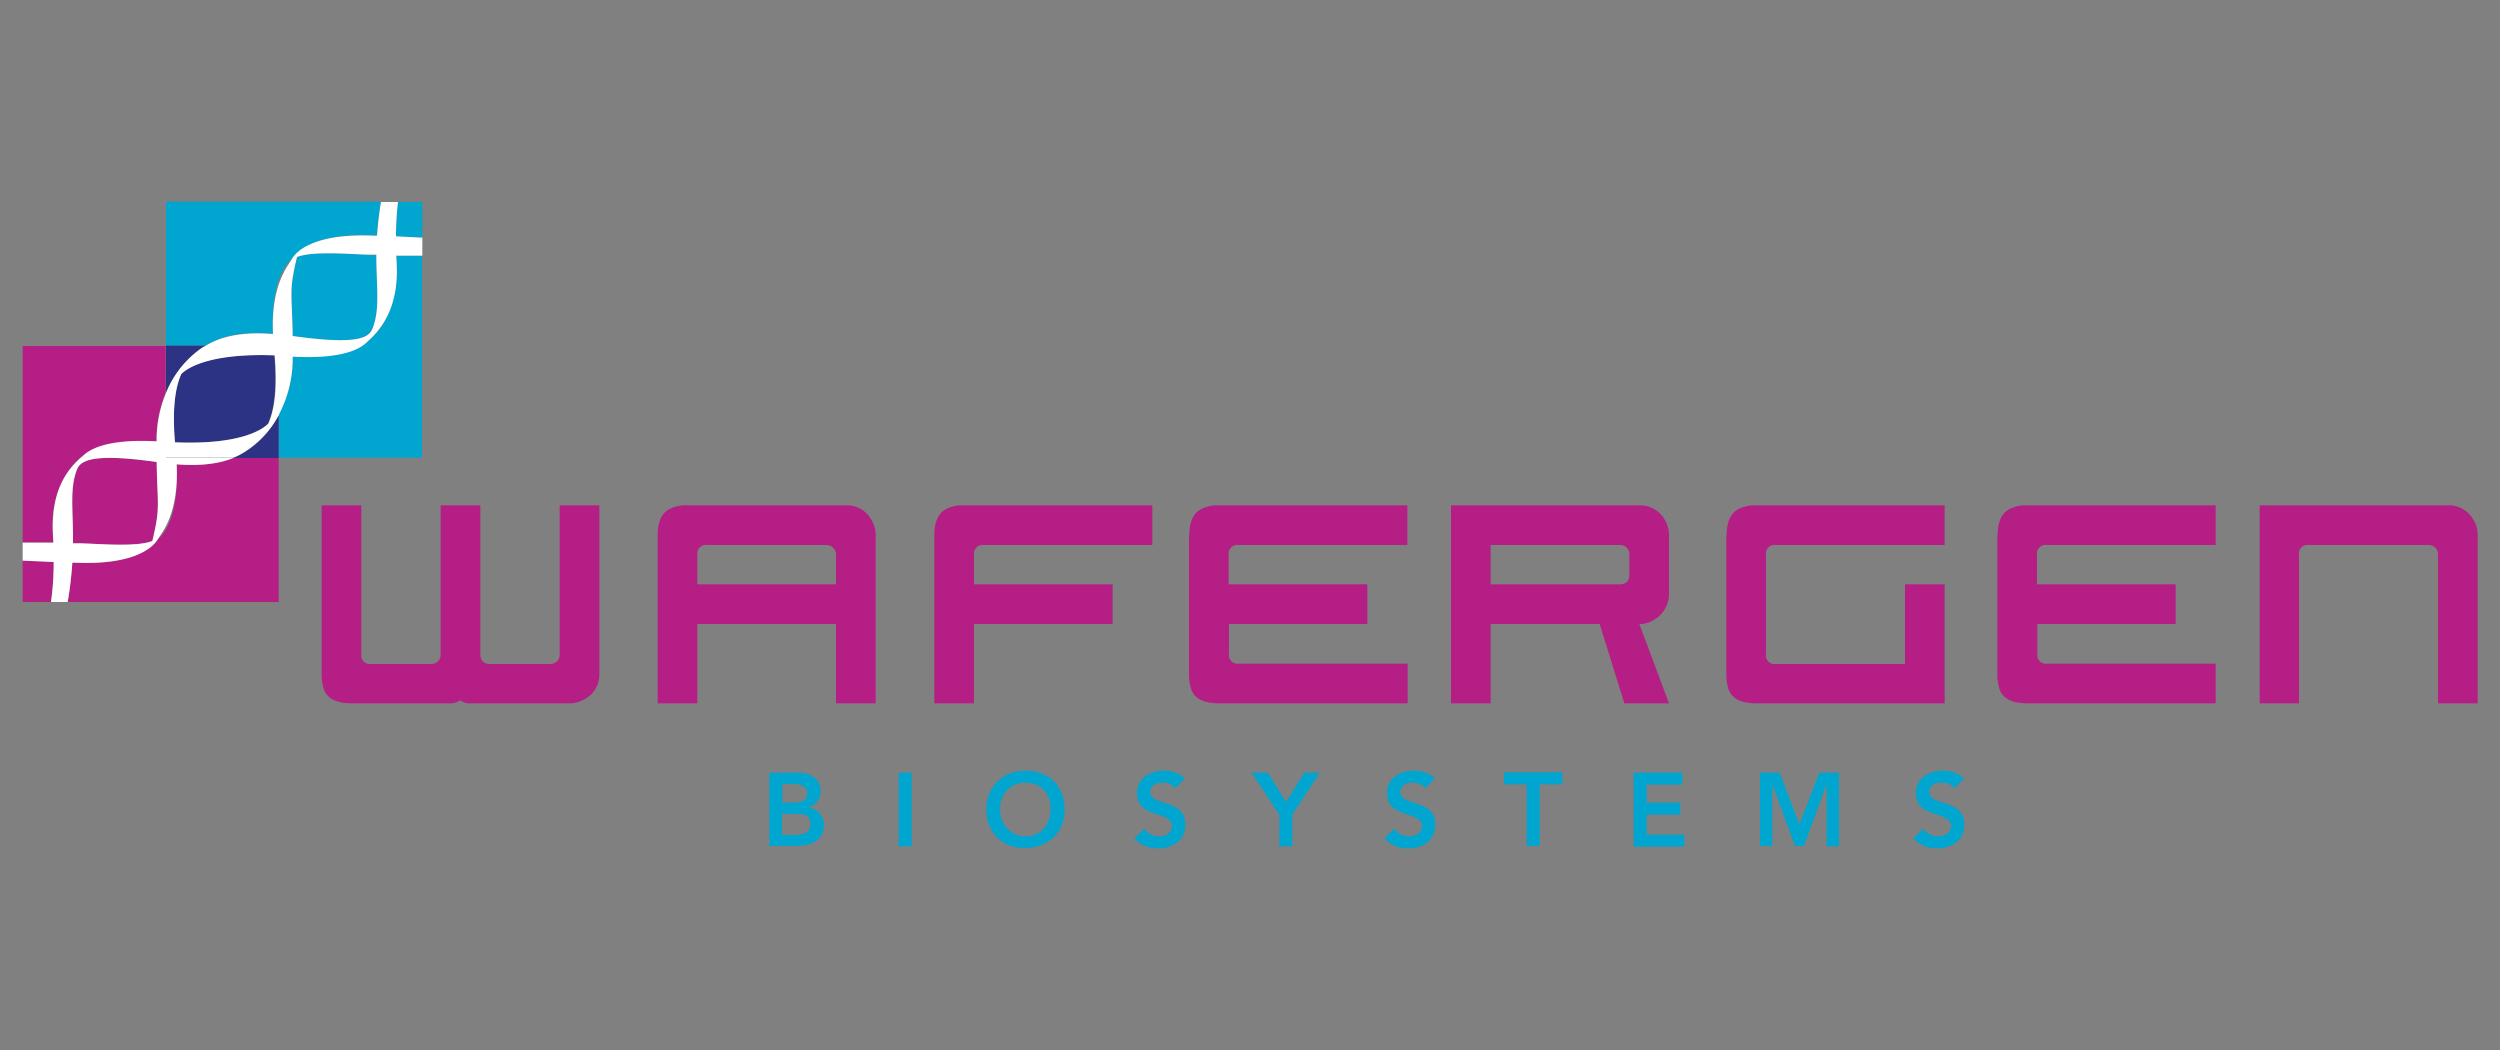 <svg id="Layer_11" data-name="Layer 11" xmlns="http://www.w3.org/2000/svg" viewBox="0 0 750 315"><rect x="0" y="0" width="750" height="315" fill="#808080" stroke="none"/><defs><style>.cls-1{fill:#b51e84;}.cls-2{fill:#00a6cf;}.cls-3{fill:#2c3384;}.cls-4{fill:#fff;}</style></defs><title>wafergen</title><path class="cls-1" d="M138.1,210.1a5.3,5.3,0,0,1-3,.9H105.5q-7,0-8.4-4.4a15.1,15.1,0,0,1-.6-4.5V151.6h11.9v44.6a2.6,2.6,0,0,0,3,3h17.9a2.9,2.9,0,0,0,2.1-.8,2.9,2.9,0,0,0,.8-2.1V151.6h11.9v44.6q0,3,3,3h17.9a2.9,2.9,0,0,0,2.1-.8,2.9,2.9,0,0,0,.8-2.1V151.6h11.9v50.5a8.3,8.3,0,0,1-4.7,7.8,8.9,8.9,0,0,1-4.3,1.1H141.1A4.6,4.6,0,0,1,138.1,210.1Z"/><path class="cls-1" d="M197.3,211V160.5q0-5.6,3.2-7.6a10.7,10.7,0,0,1,5.8-1.3h47.5a8.4,8.4,0,0,1,7.6,4.3,8.6,8.6,0,0,1,1.3,4.6V211H250.8V187.2H209.2V211H197.3Zm53.5-35.7v-8.9a2.8,2.8,0,0,0-.9-2.1,2.9,2.9,0,0,0-2.1-.8H212.2a2.6,2.6,0,0,0-3,2.9v8.9h41.6Z"/><path class="cls-1" d="M280.3,211V160.5q0-5.6,3.2-7.6a10.7,10.7,0,0,1,5.8-1.3h56.4v11.9H295.2a2.6,2.6,0,0,0-3,2.9v8.9h41.6v11.9H292.2V211H280.3Z"/><path class="cls-1" d="M356.8,160.5q0-5.6,3.2-7.6a10.7,10.7,0,0,1,5.8-1.3h56.4v11.9H371.6a2.6,2.6,0,0,0-3,2.9v8.9h41.6v11.9H368.7v8.9a2.6,2.6,0,0,0,3,3h50.6V211H365.7q-7,0-8.4-4.4a15.1,15.1,0,0,1-.6-4.5V160.5Z"/><path class="cls-1" d="M500.7,178.3a8.9,8.9,0,0,1-4.1,7.4,7.9,7.9,0,0,1-4.8,1.5l8.9,23.8H487.3l-7.4-23.8H447.2V211H435.3V151.6h56.5a8.4,8.4,0,0,1,7.6,4.3,8.6,8.6,0,0,1,1.3,4.6v17.8Zm-14.8-3q2.9,0,2.9-3v-5.9a2.8,2.8,0,0,0-.8-2.1,2.9,2.9,0,0,0-2.1-.8H447.2v11.8H486Z"/><path class="cls-1" d="M518,160.5q0-5.6,3.2-7.6a10.7,10.7,0,0,1,5.8-1.3h56.4v11.9H532.8a2.6,2.6,0,0,0-3,3v29.7a2.6,2.6,0,0,0,3,3h38.7V175.3h11.9V211H526.9q-7,0-8.4-4.4a15.1,15.1,0,0,1-.6-4.5V160.5Z"/><path class="cls-1" d="M599.3,160.5q0-5.6,3.2-7.6a10.7,10.7,0,0,1,5.8-1.3h56.4v11.9H614.1a2.6,2.6,0,0,0-3,2.9v8.9h41.6v11.9H611.2v8.9a2.6,2.6,0,0,0,3,3h50.5V211H608.2q-7,0-8.4-4.4a15.1,15.1,0,0,1-.6-4.5V160.5Z"/><path class="cls-1" d="M689.7,211H677.9V151.6h56.5a8.4,8.4,0,0,1,7.6,4.3,8.6,8.6,0,0,1,1.3,4.6V211H731.4V166.4a2.8,2.8,0,0,0-.8-2.1,2.9,2.9,0,0,0-2.1-.8H692.7a2.6,2.6,0,0,0-3,3V211Z"/><path class="cls-2" d="M230.8,231.8h8.6c3.3,0,6.8,1.5,6.8,5.6a4.9,4.9,0,0,1-3.8,4.8h0a5.3,5.3,0,0,1,4.8,5.3c0,4.8-4.2,6.3-8.4,6.3h-8V231.8Zm3.9,9h3.6c2.6,0,3.9-1.1,3.9-2.8s-1.3-2.8-4.3-2.8h-3.2v5.6Zm0,9.7h3.6c2,0,4.8-.3,4.8-3.2s-1.5-3.1-4.7-3.1h-3.8v6.4Z"/><path class="cls-2" d="M269.6,231.8h3.9v22.1h-3.9V231.8Z"/><path class="cls-2" d="M307.6,231.2c6.9-.1,11.8,4.5,11.8,11.6s-4.9,11.5-11.8,11.6-11.7-4.6-11.7-11.5S300.8,231.2,307.6,231.2Zm0,19.7c4.6,0,7.6-3.5,7.6-8.2s-3-7.9-7.6-7.9-7.6,3.5-7.6,7.9S303.1,250.9,307.6,250.9Z"/><path class="cls-2" d="M352.6,236.5a4.7,4.7,0,0,0-3.9-1.7c-1.8,0-3.6.8-3.6,2.8,0,4.4,10.5,1.9,10.5,9.8,0,4.7-3.7,7.1-8.1,7.1a9.2,9.2,0,0,1-7.2-3l3-2.9a5.2,5.2,0,0,0,4.4,2.3c1.8,0,3.9-1,3.9-3,0-4.8-10.5-2.1-10.5-10,0-4.6,4.1-6.7,8.1-6.7a9.1,9.1,0,0,1,6.3,2.3Z"/><path class="cls-2" d="M383.8,244.4l-8.3-12.6h4.9l5.4,8.8,5.5-8.8h4.7l-8.3,12.6v9.5h-3.9v-9.5Z"/><path class="cls-2" d="M427.6,236.5a4.7,4.7,0,0,0-3.9-1.7c-1.8,0-3.6.8-3.6,2.8,0,4.4,10.5,1.9,10.5,9.8,0,4.7-3.7,7.1-8.1,7.1a9.2,9.2,0,0,1-7.2-3l3-2.9a5.2,5.2,0,0,0,4.4,2.3c1.8,0,3.9-1,3.9-3,0-4.8-10.5-2.1-10.5-10,0-4.6,4.1-6.7,8.1-6.7a9.1,9.1,0,0,1,6.3,2.3Z"/><path class="cls-2" d="M458,235.3h-6.8v-3.6h17.5v3.6h-6.8v18.5H458V235.3Z"/><path class="cls-2" d="M490.1,231.8h14.6v3.6H494v5.4h10.1v3.6H494v6h11.3v3.6H490.1V231.8Z"/><path class="cls-2" d="M527.9,231.8h6l5.9,15.5,6-15.5h5.9v22.1H548V235.5h-0.1l-6.7,18.3h-2.7l-6.7-18.3h-0.1v18.3h-3.7V231.8Z"/><path class="cls-2" d="M586.3,236.5a4.7,4.7,0,0,0-3.9-1.7c-1.8,0-3.6.8-3.6,2.8,0,4.4,10.5,1.9,10.5,9.8,0,4.7-3.7,7.1-8.1,7.1a9.2,9.2,0,0,1-7.2-3l3-2.9a5.2,5.2,0,0,0,4.4,2.3c1.8,0,3.9-1,3.9-3,0-4.8-10.5-2.1-10.5-10,0-4.6,4.1-6.7,8.1-6.7a9.1,9.1,0,0,1,6.3,2.3Z"/><path class="cls-2" d="M110.6,76.4c-5.3-.1-16.7-1.2-21.5.7-2.5,10.5-1.5,10.3-1.3,23.7,19.7,2.8,22.8.4,23.9-2.1,2.4-6,1.2-12.2,1.2-22.2h-2.3Z"/><path class="cls-2" d="M119,79.1c0.8,15.2-6.8,22-9.2,23.7s-8.5,4.8-22,4.1v0.3a35.8,35.8,0,0,1-4.2,17.2v12.9h43V76.7h-7.8C118.9,77.4,119,78.2,119,79.1Z"/><path class="cls-2" d="M81.9,100.1c-0.7-14.8,3.3-20.4,5.6-22.4s5.9-8,24.7-7.1h0.9c0.2-3.7.7-7.1,1.2-10.1H49.8v43.2H61.6C65.7,101.1,72,99.3,81.9,100.1Z"/><path class="cls-2" d="M126.7,71.3V60.6h-7.3a88.3,88.3,0,0,0-.6,10.3Z"/><path class="cls-1" d="M6.8,168.1v12.5h8.5a84.5,84.5,0,0,0,.8-12Z"/><path class="cls-1" d="M15.8,160.3c-0.9-15.7,7.4-22.5,9.4-23.9s8.7-4.6,21.7-4v-0.3a36.7,36.7,0,0,1,2.8-14.2V103.8H6.8v58.9h9.2C15.9,162,15.9,161.2,15.8,160.3Z"/><path class="cls-1" d="M24.2,163c5.3,0.1,16.7,1.2,21.5-.7,2.5-10.5,1.5-10.3,1.3-23.7-19.8-2.8-22.8-.3-23.9,2.2-2.3,6-1.1,12.1-1.2,22.1h2.3Z"/><path class="cls-1" d="M53,139.3c0.7,14.8-3.3,20.4-5.6,22.4s-5.9,8-24.8,7.1H21.7a113.1,113.1,0,0,1-1.4,11.8H83.6V137.4H70C66,139,60.5,139.9,53,139.3Z"/><path class="cls-3" d="M61.1,104h0l0.5-.3H49.8v14.2A30.1,30.1,0,0,1,61.1,104Z"/><path class="cls-3" d="M73.8,135.4h0a21.1,21.1,0,0,1-3.8,2H83.6V124.5A29.1,29.1,0,0,1,73.8,135.4Z"/><path class="cls-3" d="M52.4,132.7c19.6,0.8,26.2-3.8,28-5.6,1.7-3.8,2.8-9.9,1.9-20.5-19.7-.8-26.3,3.9-28,5.6C52.6,116.1,51.6,122.2,52.4,132.7Z"/><path class="cls-4" d="M118.8,70.9a88.3,88.3,0,0,1,.6-10.3h-5.1c-0.5,2.9-.9,6.4-1.2,10.1h-0.9c-18.8-.8-23.7,5.2-24.7,7.1s-6.3,7.5-5.6,22.4c-9.9-.8-16.2,1-20.3,3.6H83.6v20.7a35.8,35.8,0,0,0,4.2-17.2V107c13.5,0.7,19.4-1.7,22-4.1s10-8.6,9.2-23.7c0-.9-0.1-1.7-0.1-2.5h7.8V71.3Zm-7.1,27.8c-1.1,2.5-4.1,4.9-23.9,2.1-0.2-13.4-1.2-13.3,1.3-23.7,4.9-1.9,16.2-.8,21.5-0.7h2.3C112.9,86.5,114.1,92.7,111.7,98.7Z"/><path class="cls-4" d="M22.6,168.8c18.8,0.8,23.7-5.2,24.8-7.1s6.3-7.5,5.6-22.4c7.6,0.6,13-.3,17-1.9H49.8V117.9A36.7,36.7,0,0,0,47,132.1v0.3c-13-.7-19,1.6-21.7,4s-10.3,8.2-9.4,23.9c0,0.9.1,1.7,0.1,2.5H6.8v5.4l9.3,0.4a84.5,84.5,0,0,1-.8,12h5a113.1,113.1,0,0,0,1.4-11.8h0.9Zm0.5-28c1.1-2.5,4.2-5,23.9-2.2,0.2,13.4,1.2,13.3-1.3,23.7-4.9,1.9-16.2.8-21.5,0.7H21.9C22,152.9,20.8,146.8,23.1,140.8Z"/><path class="cls-4" d="M61.1,104a30.1,30.1,0,0,0-11.3,13.9v19.4H70a21.1,21.1,0,0,0,3.8-2h0a29.1,29.1,0,0,0,9.9-10.9V103.8H61.6l-0.5.3h0Zm21.3,2.6c0.9,10.6-.2,16.7-1.9,20.5-1.8,1.8-8.4,6.4-28,5.6-0.9-10.6.2-16.7,1.9-20.5C56.1,110.5,62.7,105.9,82.4,106.6Z"/></svg>